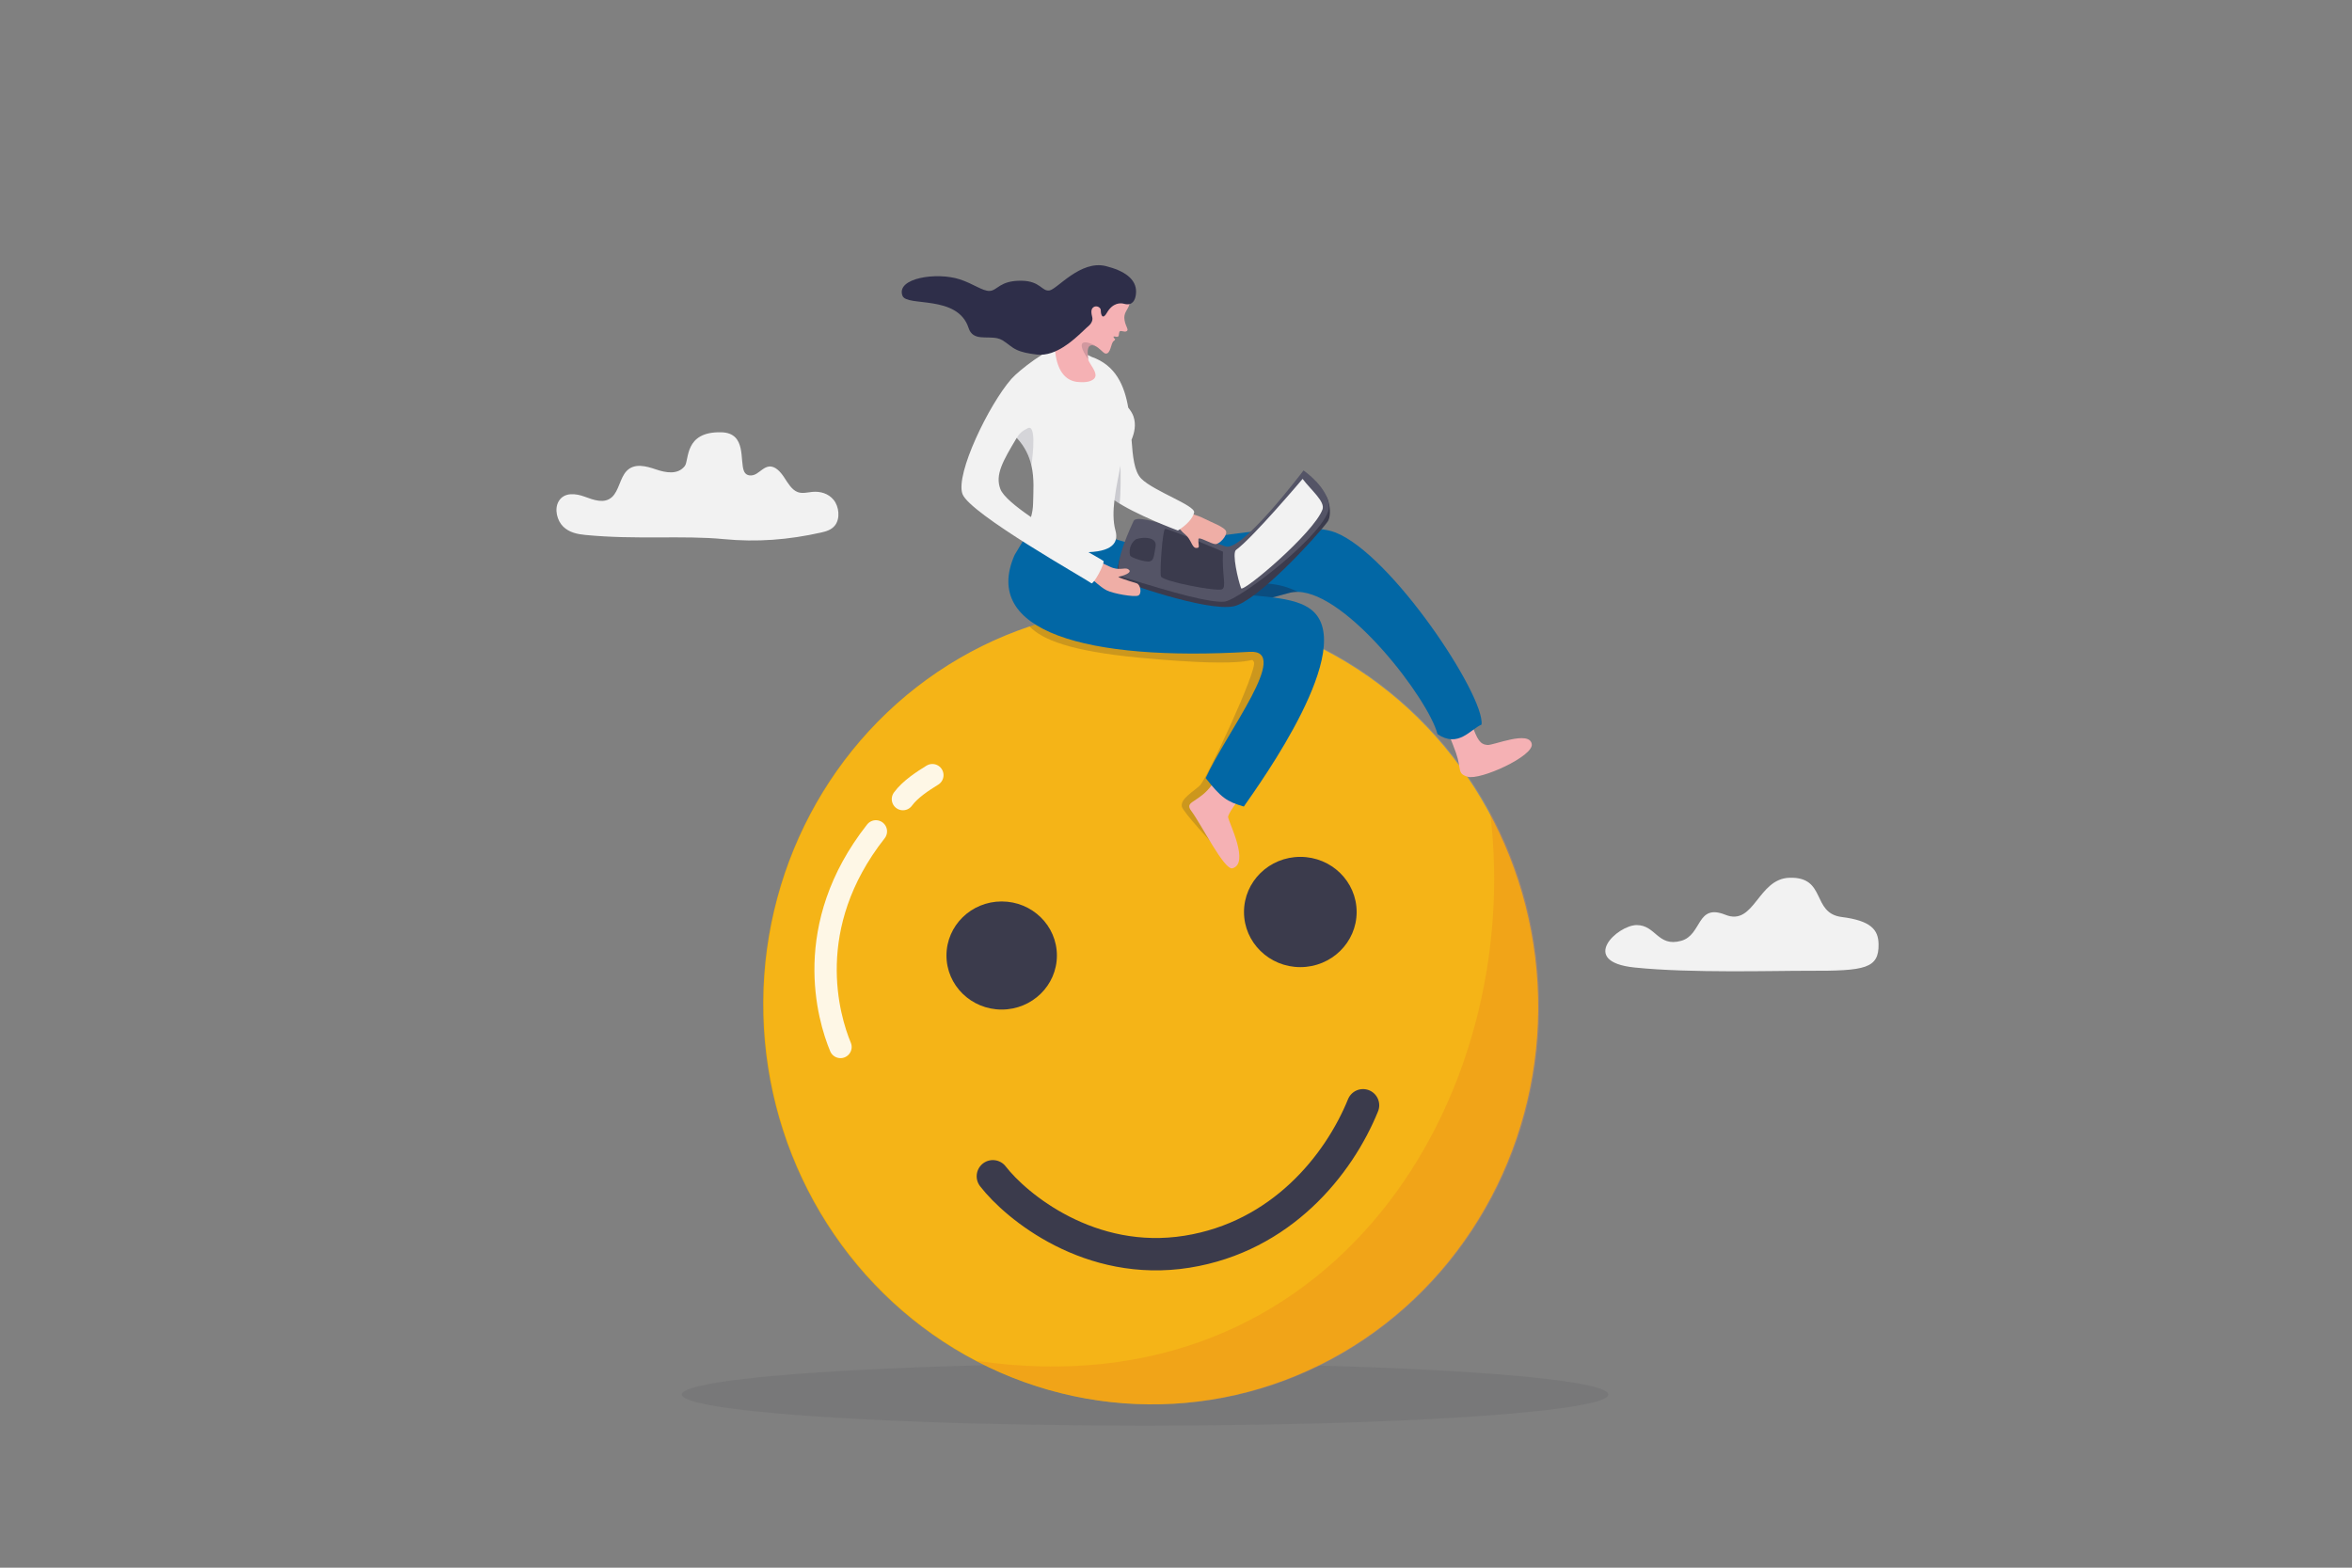 <?xml version="1.0" encoding="UTF-8"?>
<!-- Generator: Adobe Illustrator 27.4.1, SVG Export Plug-In . SVG Version: 6.00 Build 0)  -->
<svg xmlns="http://www.w3.org/2000/svg" xmlns:xlink="http://www.w3.org/1999/xlink" version="1.1" id="Layer_1" x="0px" y="0px" viewBox="0 0 3000 2000" style="enable-background:new 0 0 3000 2000;" xml:space="preserve">
<rect x="0" y="0" width="3000" height="2000" fill="#808080" stroke="none"/>
<style type="text/css">
	.st0{opacity:0.1;fill:#32323F;}
	.st1{fill:#F4AD00;}
	.st2{opacity:0.09;fill:#FFFFFF;}
	.st3{fill:#3B3B4C;}
	.st4{fill:none;stroke:#3B3B4C;stroke-width:41.312;stroke-linecap:round;stroke-linejoin:round;stroke-miterlimit:10;}
	.st5{opacity:0.89;}
	.st6{fill:none;stroke:#FFFFFF;stroke-width:28.477;stroke-linecap:round;stroke-miterlimit:10;}
	.st7{opacity:0.22;fill:#E56E1F;}
	.st8{opacity:0.19;fill:#1F1F39;}
	.st9{fill:#F5B1B4;}
	.st10{fill:#0267A5;}
	.st11{opacity:0.35;fill:#1F1F39;}
	.st12{fill:#3B3B4D;}
	.st13{fill:#545466;}
	.st14{fill:#F2F2F2;}
	.st15{fill:#EFAEA6;}
	.st16{opacity:0.14;fill:#1F1F39;}
	.st17{fill:#2E2E49;}
	.st18{opacity:0.17;fill:#1F1F39;}
	.st19{opacity:0.18;fill:#1F1F39;}
</style>
<ellipse class="st0" cx="1460.61" cy="1779.05" rx="590.92" ry="39.77"></ellipse>
<g>
	<g>
		<g>
			
				<ellipse transform="matrix(0.998 -0.057 0.057 0.998 -71.264 86.496)" class="st1" cx="1468.79" cy="1282.75" rx="494.4" ry="508.9"></ellipse>
			<path class="st2" d="M1485.56,1791.37c-86.37,2.71-168.37-17.57-240.29-55.46c-155.43-81.73-264.3-245.63-270.65-437.59     c-7.62-231.04,135.63-430.8,338.55-499.23c37.65-12.7,77.35-20.88,118.52-23.89c6.75-0.51,13.53-0.86,20.35-1.07     c191.54-6.07,361.37,100.87,448.78,262.31c37.12,68.57,59.4,146.95,62.16,230.73C1972.18,1548.1,1758.45,1782.79,1485.56,1791.37     z"></path>
			<ellipse class="st3" cx="1658.57" cy="1163.49" rx="71.84" ry="70.33"></ellipse>
			<ellipse class="st3" cx="1277.66" cy="1219" rx="70.43" ry="68.96"></ellipse>
			<path class="st4" d="M1738.56,1410.07c-31.08,76.56-104.59,167.69-224.48,186.82c-123.9,19.77-217.9-57.74-247.68-96.24"></path>
		</g>
		<g class="st5">
			<path class="st6" d="M1151.69,1019.48c9.28-12.75,25.8-23.29,37.55-30.57"></path>
			<path class="st6" d="M1072.07,1335.7c-15.52-37.21-50.02-154.07,45.14-275.06"></path>
		</g>
	</g>
	<path class="st7" d="M1486.05,1791.35c-86.37,2.79-168.38-17.4-240.35-55.22c456.53,66.31,699.44-337.76,654.88-700.1   c37.19,68.54,59.54,146.89,62.38,230.68C1972.43,1547.61,1758.94,1782.51,1486.05,1791.35z"></path>
</g>
<g>
	<path class="st8" d="M1651.98,812.72l-102.61,266.59c0,0-40.94-43.78-41.99-50.49c-1.59-10.18,15.23-19.07,23.46-27.14   c8.24-8.05,74.13-148.73,68.5-157.27c-5.64-8.55,11.69,9.74-147.29-5.47c-86.29-8.26-122.62-22.71-138.89-39.84   c37.65-12.7,77.35-20.88,118.52-23.89L1651.98,812.72z"></path>
	<path class="st9" d="M1634.85,946.93c-21.31,30.83-69.58,88.17-68.4,95.62c1.17,7.46,27.68,58.9,5.6,65.17   c-10.38,2.95-39.23-55.24-52.6-73.23c-8.34-11.23,4.97-10.05,20.49-26.11c15.51-16.06,52.75-81.43,59.84-95.39   C1606.86,899.05,1656.16,916.1,1634.85,946.93z"></path>
	<path class="st9" d="M1809.64,854.38c9.6,12.87,39.93,84.45,47.47,106.08c7.54,21.64,1.06,26.22,14.76,30.47   c15.82,4.91,84.65-26.25,81.91-41.75c-3.14-17.8-48.78,1.89-56.56,1.26c-19.02-1.55-13.26-25.08-59.88-122.37   C1831.08,815,1804.71,847.75,1809.64,854.38z"></path>
	<path class="st10" d="M1593.91,831.57c54.07-3.18-29.51,102.38-56.06,161.1c19.72,24.96,26.82,29.95,48.66,36.3   c21.37-30.81,145.79-203.03,86.37-250.9c-5.32-4.28-11.98-7.47-19.7-9.92c-8.77-2.78-18.9-4.61-29.96-6   c-33.76-4.24-76.23-4.38-115.21-15.05c-26.92-7.36-52.19-19.75-71.78-42c0,0-7.68-10.22-21.48-20.02   c-21-14.91-56.15-28.83-99.98-4.23c-9.66,5.42-12.01,13.63-20.65,27.16C1251.41,805.21,1385.22,843.88,1593.91,831.57z"></path>
	<path class="st10" d="M1577.12,773.98c14.79-3.62,30.16-7.58,46.1-11.83c6.93-1.85,13.97-3.76,21.11-5.73   c3.55-0.98,7.27-1.4,11.14-1.3c63.19,1.36,166.47,136.63,178.09,181.48c26.46,17.92,41.6-5.88,56.17-12.2   c4.35-36.8-114.8-217.2-186.43-245.1c-51.25-19.96-218.27,20.84-252.83,15.32c-9.79-1.57-20.55-4.13-35.73-9.52   c-38.42-13.61-88.18-25.6-119.35,34.29C1289.95,813.48,1384.53,821.2,1577.12,773.98z"></path>
	<path class="st11" d="M1508.01,747.1c38.98,10.67,81.45,10.8,115.21,15.05c6.93-1.85,13.97-3.76,21.11-5.73   c3.55-0.98,7.27-1.4,11.14-1.3c-24.36-12.4-47.52-12.67-91.01-10.06C1541.41,746.44,1523.77,742.65,1508.01,747.1z"></path>
	<g>
		<path class="st12" d="M1680.02,627.36c14.07-5.78,20.65,28.46,13.27,38.33c-15.9,21.27-90.23,101.67-119.79,107.81    c-34.78,7.22-143.89-31.92-145.48-33.57c-6.32-6.57-1.62-26.07,7.94-46.45c8.32-17.73,18.87-26.91,20.83-29.14    c1.96-2.23,48.05,27.19,48.05,27.19l10.97,65.11L1680.02,627.36z"></path>
		<path class="st13" d="M1445.9,664.66c-26.21,56.48-19.99,69.5-13.91,71.41c69.05,21.6,110.31,32.64,129.29,31.55    s134.15-90.07,133.77-121.07c-0.3-24.46-32.41-46.38-32.41-46.38s-78.38,103.99-99.34,96.98    C1542.34,690.13,1451.78,651.98,1445.9,664.66z"></path>
		<path class="st14" d="M1661.49,610.95c10.73,14.3,29.14,29,25.32,39.12c-11.49,30.4-101.55,106.35-103.77,100.4    c-3.81-10.23-11.93-44.9-6.45-48.9C1598.39,685.65,1661.49,610.95,1661.49,610.95z"></path>
		<path class="st12" d="M1559.9,703.82c-1.54,30.46,5.03,44.76-1.23,47.98s-76.28-10.09-77.91-16.53    c-1.63-6.44,2.07-59.39,5.3-60.54C1489.29,673.58,1559.9,703.82,1559.9,703.82z"></path>
		<path class="st12" d="M1473.91,697.29c-2.05,11.11-1.84,17.55-7.28,18.92c-5.44,1.37-24.26-4.71-25.11-7.51    c-0.85-2.8-2.18-12.89,6.52-20.1C1451.69,685.58,1476.6,682.7,1473.91,697.29z"></path>
	</g>
	<g>
		<g>
			<path class="st15" d="M1500.4,671.04c6.3,4.09,3.76,4.58,11.38,10.83c7.62,6.25,8.57,16.78,13.58,17.15     c6.22,0.46,2.68-3.17,3.24-11.26c0.26-3.81,16.45,6.39,21.71,6.41c5.26,0.03,14.84-10.34,13.68-16.02s-20.22-12.31-28.71-16.86     c-8.49-4.55-21.89-7.16-26.01-8.4C1505.14,651.66,1500.4,671.04,1500.4,671.04z"></path>
			<g>
				<path class="st15" d="M1393.66,713.22c6.7,2.82,12.99,5.34,21.55,9.54c12.65,6.21,18.9,0.51,23.78,3.42      c5.18,3.1-0.47,6.8-12.42,9.82c-1.19,0.3,11.16,4.59,23.22,8.15c4.89,1.44,7.14,13.49,1.94,15.69      c-5.2,2.19-32.17-2.52-40.42-6.85s-17.58-13.68-20.8-16.31C1387.28,734.04,1393.66,713.22,1393.66,713.22z"></path>
				<path class="st14" d="M1289.97,483.47c10.2-11.65,47.94-40.1,61.52-41.03c13.6-0.94,40.95,12.87,40.95,12.87      c30.72,10.7,41.79,36.66,46.64,64.69c3.12,3.9,5.49,7.72,6.7,11.3c3.51,10.39,1.33,20.48-2.48,29.78      c1.59,21.58,3.4,40.36,12.37,49.5c15.69,16,69.48,34.33,67.44,43.3c-0.19,0.83-0.45,1.66-0.77,2.47      c-3.23,8.33-12.56,15.53-17.21,18.72c-1.64,1.13-2.7,1.76-2.7,1.76s-55.67-20.78-80.96-38.7c-1.61,13.11-1.97,26.91,1.3,38.71      c3.27,11.78,0.71,26.21-34.47,27.59c11.79,6.75,19.55,11.14,19.49,11.61c-0.2,1.48-0.69,3.25-1.37,5.17      c-2.43,6.83-7.37,15.56-10.81,20.04c-1.64,2.13-2.95,3.3-3.48,2.85c-5.6-4.61-155.47-88.68-164.53-113.96      C1218.44,604.55,1261.48,515.99,1289.97,483.47z M1386.97,477.69c-0.24-0.15-0.38-0.22-0.42-0.23c0.07,0.06,0.57,0.37,1.4,0.91      C1387.63,478.1,1387.3,477.88,1386.97,477.69z M1275.98,623.94c3.45,9.11,19.4,22.24,39.08,35.74      c1.48-5.16,2.57-11.14,2.68-17.87c0.25-14.42,1.72-31.13-2.15-47.95c-2.75-11.93-8.19-23.93-18.66-35.21      c-0.02-0.03-0.05-0.05-0.07-0.08C1279.03,588.39,1269.05,605.62,1275.98,623.94z"></path>
			</g>
		</g>
		<path class="st16" d="M1296.94,558.65c10.48,11.28,15.92,23.28,18.66,35.21c1.96-14.48,6.19-52.81-4.61-47.6    C1303.35,549.93,1299.82,553.45,1296.94,558.65z"></path>
		<g>
			<g>
				<path class="st9" d="M1345.59,448.44c0.13,0.4,0.37,0.76,0.42,1.18c3.28,27.12,15.64,36.8,29.49,37.75      c4.37,0.3,15.9,1.09,20.66-4.99c5.08-6.5-7.4-18.75-8.05-23.85c-1.06-8.34-1.95-17.13,3.77-17.99c1.66-0.25,3.3,0.08,4.87,0.77      c5.64,2.42,10.48,9.28,13.18,9.73c6.94,1.16,6.87-13.24,10.48-15.87c3.67-2.68,1.17-2.78,0.48-3.98      c-1.74-2.99,0.65-1.74,3.24-1.5c3.93,0.35,2.53-2.97,3.61-6.15c1.08-3.17,6.25,0.92,9.34-1.04c3.08-1.97-1.1-5.2-2.66-13.76      c-1.83-9.9,4.13-12.86,6.3-20.82l0-0.01c0.2-0.73,0.37-1.49,0.49-2.32l-40.6-11.83l-19.98,18.5      C1380.64,392.28,1332.94,411.52,1345.59,448.44z"></path>
				<path class="st17" d="M1151.11,377.32c5.41,14.43,70.42-1.9,84.32,41.09c5.5,17.01,23.06,9.98,36.88,13.2      c2.27,0.53,4.44,1.33,6.43,2.55c7.51,4.63,10.9,8.7,17.78,11.99c0,0,0,0,0.01,0.01c1.6,0.76,3.39,1.49,5.47,2.17      c1.72,0.57,3.65,1.1,5.83,1.6c3.95,0.91,8.74,1.72,14.7,2.4c6.27,0.73,12.43-0.18,18.37-2.12c0,0,0.01,0,0.02-0.01      c0.19-0.06,0.4-0.13,0.6-0.2c21.45-7.32,39.67-28.15,47.73-34.83c2.71-2.26,4.8-6.65,4.01-10.12      c-1.06-4.66-2.61-10.56,1.69-13.29c4-2.54,9.05,0.62,9.09,3.84c0.11,8.05,3.05,11.74,7.72,3.6      c7.66-13.36,17.67-12.85,21.99-11.63c2.81,0.78,5.09,0.82,6.98,0.35l0.01-0.01c7.25-1.84,8.21-11.4,8.33-15.01      c0.61-17.19-15.45-27.65-38.43-33.41c-32.53-8.16-62.31,29.7-72.11,31.06c-9.8,1.37-11.39-12.02-35.44-12.41      c-28.08-0.45-30.77,12.68-40.93,13c-8.89,0.28-20.76-9.18-37.95-14.78C1194.85,346.82,1142.6,354.6,1151.11,377.32z"></path>
			</g>
			<path class="st18" d="M1387.99,458.36c0.03,0.05,0.08,0.11,0.11,0.16c-1.06-8.34-1.95-17.13,3.77-17.99     c1.66-0.25,3.3,0.08,4.87,0.77c-0.08-0.34-0.12-0.53-0.12-0.53C1388.63,436.32,1368.38,429.63,1387.99,458.36z"></path>
		</g>
	</g>
	<path class="st19" d="M1421.47,638.12c1.31,0.93,4.99,3.3,6.46,4.25c1.78-8.6,1.67-40.97,1.14-48.32   C1427.09,606.48,1423.77,619.38,1421.47,638.12z"></path>
</g>
<path class="st14" d="M923.09,687.78c42.19,4.09,82.68,0.96,124.39-8.43c6.4-1.44,13.19-3.41,17.64-9.19  c6.74-8.77,5.12-23.83-1.73-32.33c-6.85-8.49-17.4-11.23-27.22-10.3c-6.29,0.6-12.76,2.49-18.77,0.23  c-7.5-2.82-12.31-11.32-17.21-18.74c-4.9-7.42-11.59-14.79-19.43-13.83c-5.87,0.72-10.61,5.95-15.9,9.18  c-5.29,3.23-12.86,3.4-15.71-2.83c-6.09-13.34,3.73-49.29-29.2-50.05c-47.53-1.11-40.61,35.47-46.51,43.06  c-8.95,11.5-24.32,8.57-36.79,4.31c-12.47-4.25-27.34-8.36-37.28,1.88c-8.62,8.88-9.87,25.51-19,33.59  c-9.72,8.61-23.12,3.58-34.55-0.65c-11.43-4.23-26.26-6.04-33.23,5.86c-5.84,9.97-2,24.74,5.8,32.33  c7.8,7.59,18.28,9.64,28.29,10.61C811.68,688.79,870.96,682.73,923.09,687.78z"></path>
<path class="st14" d="M2087.65,1180.18c-24.48,0-74.79,46.63-2.89,54.11s179.58,4.03,223.16,4.19c71.13,0.26,88.77-2.87,88.21-34.08  c-0.33-18.06-9.41-29.76-46.91-34.5c-39.01-4.93-19.08-51.51-66.69-50.1c-40.56,1.2-44.69,62.18-81.8,47.24  c-37.11-14.94-29.34,25.78-56.48,33.25C2114.41,1208.5,2112.12,1180.18,2087.65,1180.18z"></path>
</svg>
